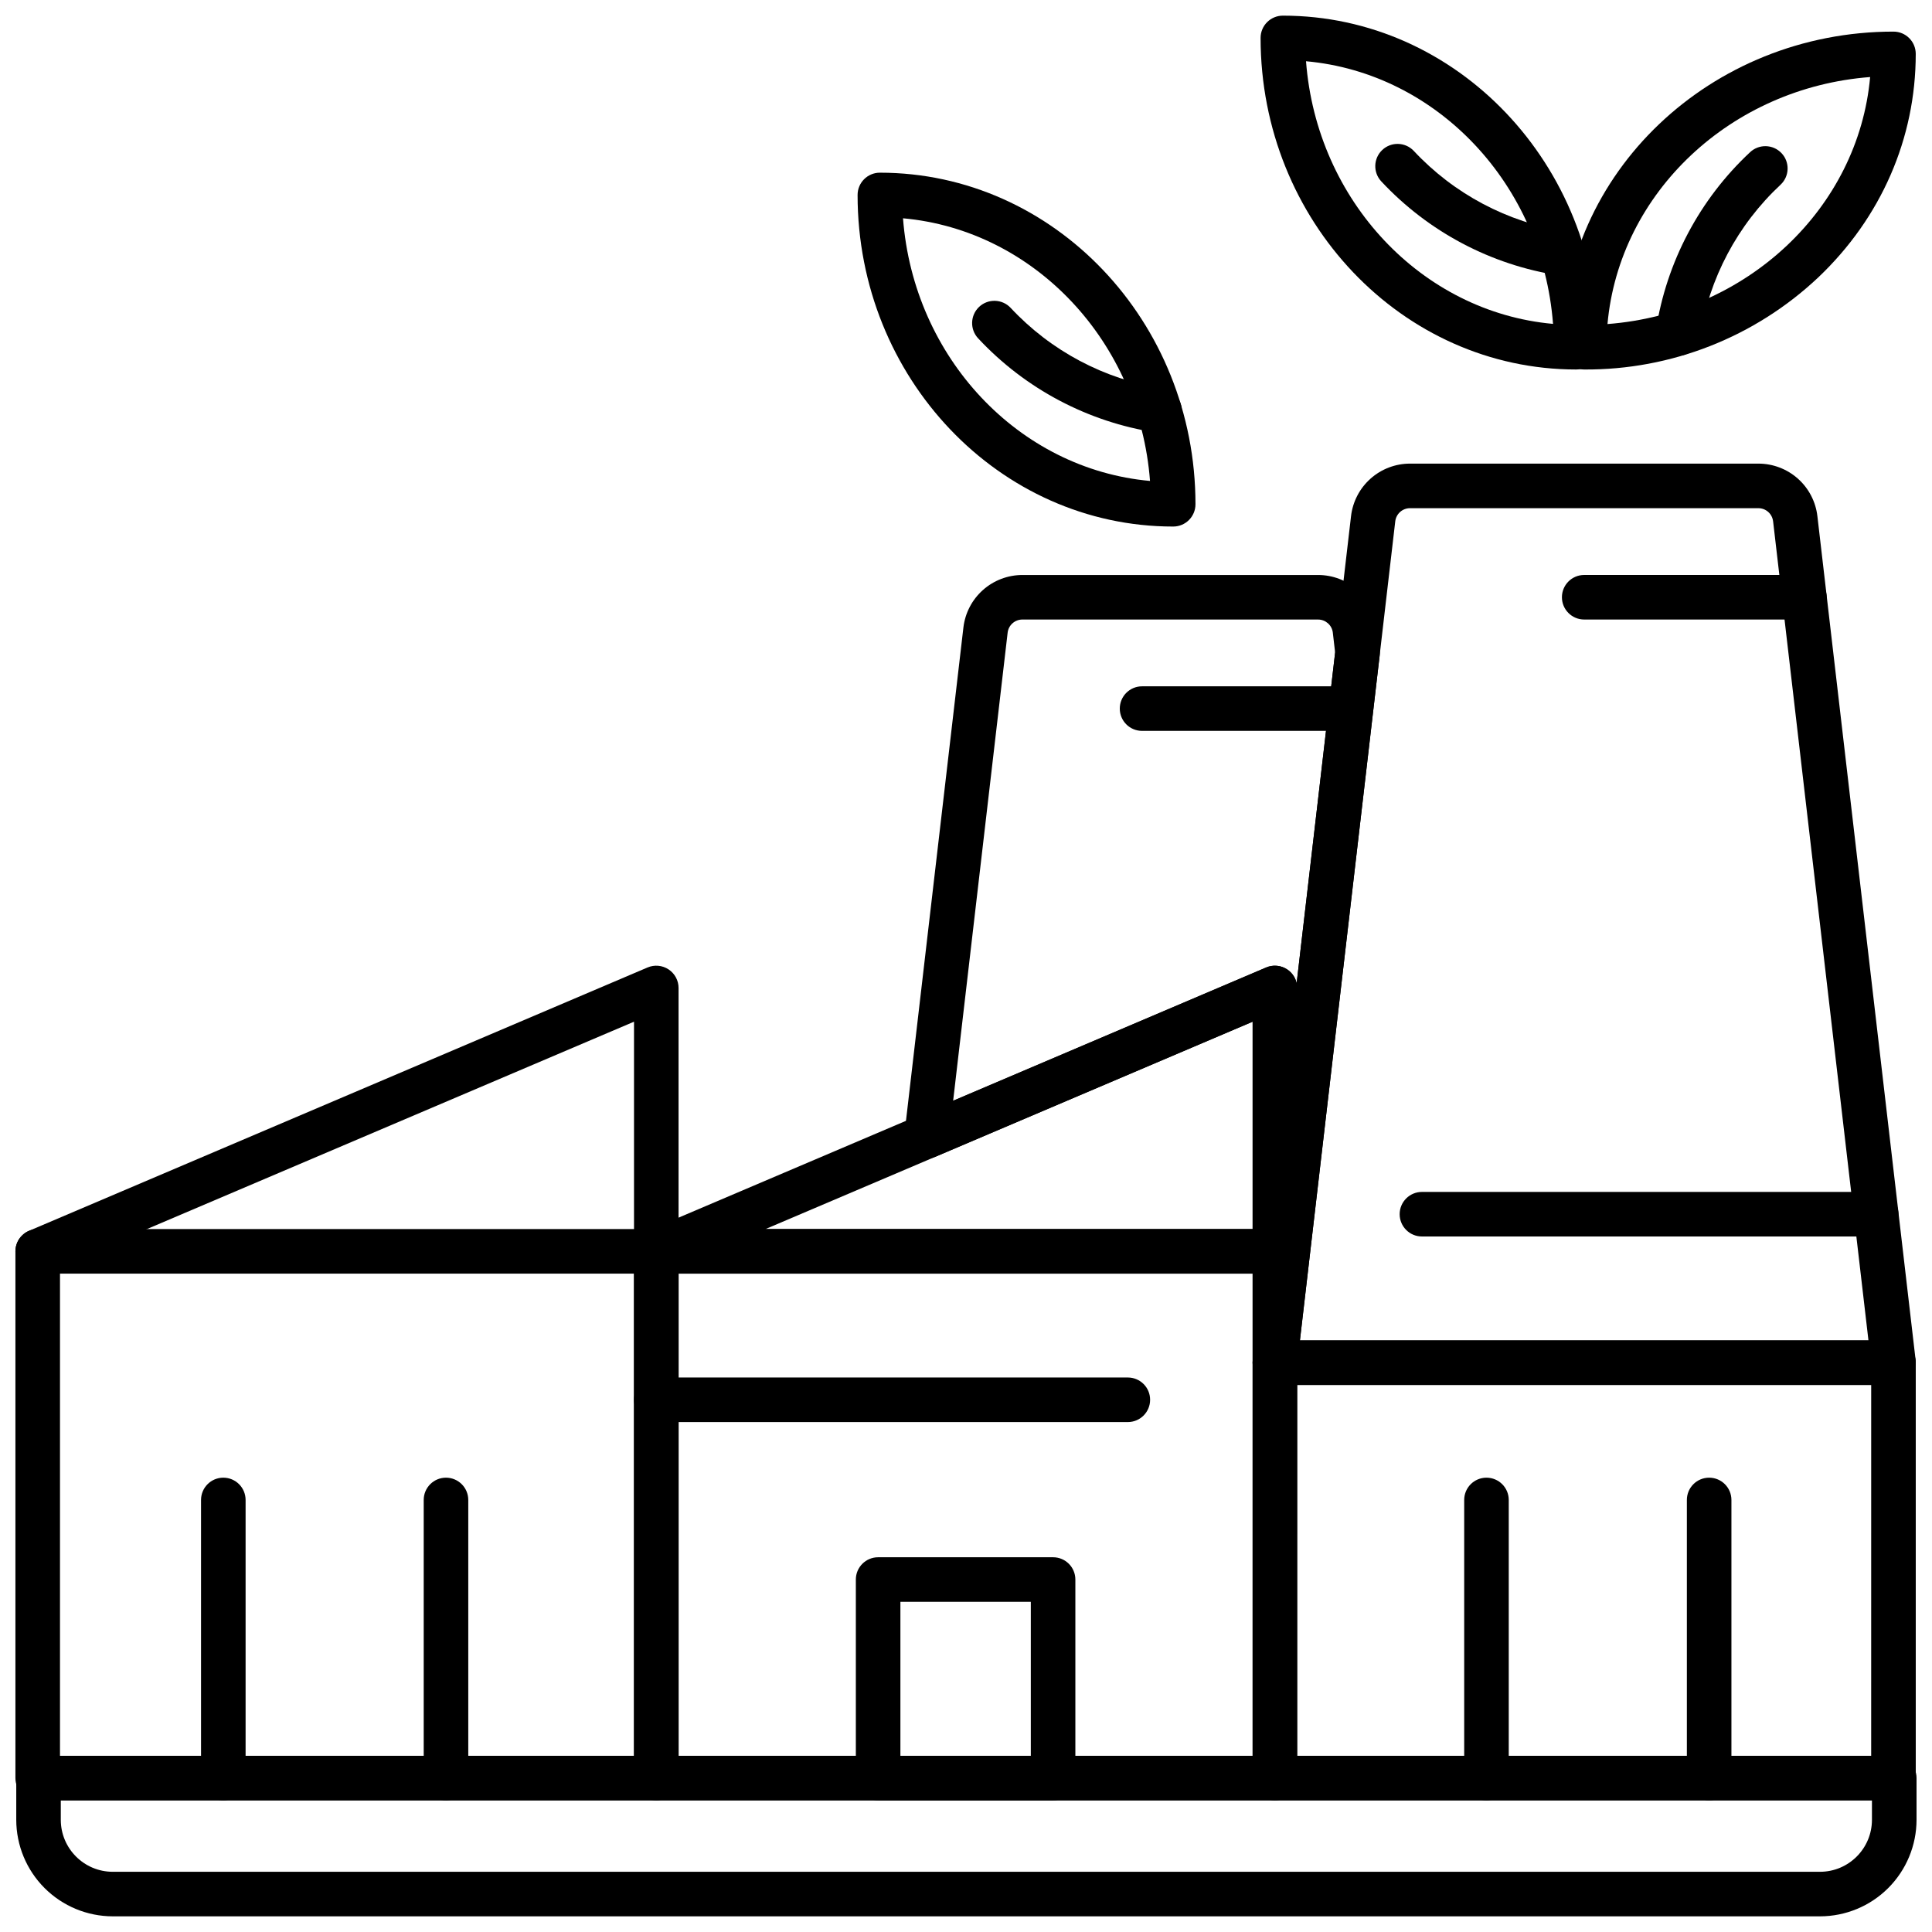 <?xml version="1.0" encoding="UTF-8"?>
<!-- Uploaded to: SVG Repo, www.svgrepo.com, Generator: SVG Repo Mixer Tools -->
<svg width="800px" height="800px" version="1.1" viewBox="144 144 512 512" xmlns="http://www.w3.org/2000/svg">
 <defs>
  <clipPath id="g">
   <path d="m148.09 399h175.91v223h-175.91z"/>
  </clipPath>
  <clipPath id="f">
   <path d="m475 499h176.9v123h-176.9z"/>
  </clipPath>
  <clipPath id="e">
   <path d="m475 266h176.9v246h-176.9z"/>
  </clipPath>
  <clipPath id="d">
   <path d="m148.09 469h175.91v13h-175.91z"/>
  </clipPath>
  <clipPath id="c">
   <path d="m557 152h94.902v90h-94.902z"/>
  </clipPath>
  <clipPath id="b">
   <path d="m478 148.09h90v93.906h-90z"/>
  </clipPath>
  <clipPath id="a">
   <path d="m148.09 609h503.81v42.902h-503.81z"/>
  </clipPath>
 </defs>
 <g clip-path="url(#g)">
  <path d="m317.93 621.11h-163.94c-3.258 0-5.902-2.644-5.902-5.906v-139.59c0-2.363 1.414-4.504 3.59-5.43l163.93-69.793h0.004c1.82-0.777 3.914-0.586 5.566 0.508 1.656 1.094 2.648 2.941 2.648 4.926v209.38c0 3.262-2.641 5.906-5.902 5.906zm-158.03-11.809h152.12v-194.54l-152.12 64.762z"/>
 </g>
 <g clip-path="url(#f)">
  <path d="m645.79 621.11h-163.93c-3.262 0-5.906-2.644-5.906-5.906v-110.08c0-3.258 2.644-5.902 5.906-5.902h163.93c3.262 0 5.906 2.644 5.906 5.902v110.08c0 1.566-0.625 3.066-1.73 4.176-1.109 1.105-2.609 1.73-4.176 1.73zm-158.03-11.809h152.12l0.004-98.27h-152.12z"/>
 </g>
 <g clip-path="url(#e)">
  <path d="m645.79 511.03h-163.93c-1.684 0-3.289-0.719-4.41-1.977-1.121-1.262-1.648-2.938-1.457-4.609l26.043-223.66c0.445-3.832 2.285-7.371 5.168-9.938 2.883-2.566 6.606-3.984 10.465-3.984h92.32c3.859 0 7.586 1.418 10.469 3.984s4.723 6.102 5.168 9.938l26.035 223.66v-0.004c0.195 1.676-0.336 3.352-1.457 4.609-1.117 1.258-2.723 1.977-4.406 1.977zm-157.3-11.809h150.67l-25.27-217.07h-0.004c-0.23-1.984-1.906-3.477-3.902-3.477h-92.32c-1.996 0-3.672 1.496-3.906 3.477z"/>
 </g>
 <path d="m481.86 621.11h-163.93c-3.262 0-5.906-2.644-5.906-5.906v-139.59c0-3.258 2.644-5.902 5.906-5.902h163.93c3.262 0 5.902 2.644 5.902 5.902v139.59c0 3.262-2.641 5.906-5.902 5.906zm-158.02-11.809h152.12v-127.78h-152.12z"/>
 <path d="m481.86 481.52h-163.93c-2.809 0-5.227-1.973-5.789-4.723-0.559-2.75 0.891-5.516 3.477-6.613l163.93-69.793c1.824-0.777 3.914-0.586 5.566 0.508 1.656 1.094 2.648 2.941 2.648 4.926v69.793-0.004c0 1.57-0.621 3.07-1.73 4.18-1.109 1.105-2.613 1.727-4.18 1.727zm-134.99-11.809h129.09v-54.953z"/>
 <path d="m481.87 511.03c-0.113 0-0.23 0-0.348-0.012-3.121-0.18-5.562-2.766-5.562-5.894v-90.363l-84.09 35.801c-1.934 0.824-4.164 0.559-5.848-0.703-1.684-1.258-2.57-3.32-2.328-5.41l15.617-134.15c0.445-3.832 2.285-7.367 5.168-9.934 2.883-2.566 6.606-3.984 10.465-3.984h78.371c3.859 0 7.582 1.418 10.465 3.984 2.883 2.566 4.723 6.102 5.168 9.934l0.688 5.938h0.004c0.051 0.453 0.051 0.91 0 1.363l-21.914 188.21c-0.344 2.973-2.863 5.219-5.856 5.223zm-66.93-202.85c-1.996 0.004-3.672 1.496-3.906 3.481l-14.441 124.05 82.953-35.316c1.613-0.688 3.453-0.621 5.012 0.184 1.562 0.801 2.684 2.258 3.062 3.973l10.199-87.633-0.609-5.254 0.004-0.004c-0.234-1.98-1.914-3.473-3.906-3.477z"/>
 <path d="m423.08 621.11h-46.367c-3.262 0-5.906-2.644-5.906-5.906v-52.613c0-3.258 2.644-5.902 5.906-5.902h46.371-0.004c3.262 0 5.902 2.644 5.902 5.902v52.613c0 3.262-2.641 5.906-5.902 5.906zm-40.465-11.809h34.562v-40.805h-34.562z"/>
 <path d="m203.18 621.11c-3.258 0-5.902-2.644-5.902-5.906v-73.699c0-3.262 2.644-5.906 5.902-5.906 3.262 0 5.906 2.644 5.906 5.906v73.703-0.004c0 3.262-2.644 5.906-5.906 5.906z"/>
 <path d="m262.19 621.11c-3.262 0-5.902-2.644-5.902-5.906v-73.699c0-3.262 2.641-5.906 5.902-5.906 3.262 0 5.906 2.644 5.906 5.906v73.703-0.004c0 3.262-2.644 5.906-5.906 5.906z"/>
 <path d="m537.93 621.11c-3.262 0-5.902-2.644-5.902-5.906v-73.699c0-3.262 2.641-5.906 5.902-5.906s5.906 2.644 5.906 5.906v73.703-0.004c0 3.262-2.644 5.906-5.906 5.906z"/>
 <path d="m596.94 621.11c-3.262 0-5.902-2.644-5.902-5.906v-73.699c0-3.262 2.641-5.906 5.902-5.906 3.262 0 5.906 2.644 5.906 5.906v73.703-0.004c0 3.262-2.644 5.906-5.906 5.906z"/>
 <path d="m442.89 520.86h-124.96c-3.262 0-5.906-2.644-5.906-5.906s2.644-5.902 5.906-5.902h124.96c3.262 0 5.902 2.641 5.902 5.902s-2.641 5.906-5.902 5.906z"/>
 <path d="m641.21 471.68h-120.38c-3.262 0-5.906-2.644-5.906-5.906 0-3.258 2.644-5.902 5.906-5.902h120.38c3.258 0 5.902 2.644 5.902 5.902 0 3.262-2.644 5.906-5.902 5.906z"/>
 <path d="m622.18 308.18h-58.352c-3.262 0-5.902-2.644-5.902-5.902 0-3.262 2.641-5.906 5.902-5.906h58.352c3.262 0 5.902 2.644 5.902 5.906 0 3.258-2.641 5.902-5.902 5.902z"/>
 <path d="m500.89 337.69h-54.234c-3.262 0-5.902-2.641-5.902-5.902 0-3.262 2.641-5.906 5.902-5.906h54.234c3.258 0 5.902 2.644 5.902 5.906 0 3.262-2.644 5.902-5.902 5.902z"/>
 <g clip-path="url(#d)">
  <path d="m317.93 481.52h-163.94c-3.258 0-5.902-2.644-5.902-5.906 0-3.258 2.644-5.902 5.902-5.902h163.94c3.262 0 5.902 2.644 5.902 5.902 0 3.262-2.641 5.906-5.902 5.906z"/>
 </g>
 <g clip-path="url(#c)">
  <path d="m563.82 241.92c-3.262 0-5.902-2.644-5.902-5.902 0-46.121 39.418-83.641 87.871-83.641 3.258 0 5.902 2.641 5.902 5.902 0 22.398-9.18 43.445-25.848 59.254-16.77 15.801-38.98 24.535-62.023 24.387zm75.785-77.504c-36.914 2.816-66.473 30.637-69.605 65.461 36.914-2.816 66.473-30.637 69.605-65.461z"/>
 </g>
 <path d="m588.68 238.28c-1.723 0.004-3.359-0.746-4.484-2.051-1.121-1.305-1.621-3.035-1.359-4.738 2.789-18.062 11.57-34.664 24.93-47.133 2.367-2.246 6.106-2.144 8.348 0.219 2.246 2.367 2.144 6.106-0.219 8.348-11.453 10.668-18.984 24.879-21.387 40.344-0.441 2.879-2.918 5.008-5.828 5.012z"/>
 <g clip-path="url(#b)">
  <path d="m561.71 241.92c-46.121 0-83.641-39.418-83.641-87.871 0-3.262 2.644-5.902 5.906-5.902 46.121 0 83.641 39.418 83.641 87.871 0 3.258-2.644 5.902-5.906 5.902zm-71.602-81.691c2.816 36.914 30.637 66.473 65.461 69.605-2.816-36.91-30.637-66.469-65.461-69.605z"/>
 </g>
 <path d="m558.08 217.07c-0.301-0.004-0.602-0.023-0.898-0.07-18.062-2.789-34.664-11.57-47.133-24.934-2.211-2.371-2.098-6.082 0.254-8.312 2.356-2.231 6.062-2.144 8.312 0.188 10.672 11.449 24.879 18.984 40.348 21.387 3.055 0.457 5.238 3.199 5.004 6.281-0.23 3.082-2.801 5.461-5.891 5.461z"/>
 <path d="m454.91 283.54c-46.121 0-83.641-39.418-83.641-87.871 0-3.262 2.644-5.906 5.902-5.906 46.121 0 83.641 39.418 83.641 87.871 0 3.262-2.641 5.906-5.902 5.906zm-71.605-81.691c2.816 36.914 30.637 66.473 65.461 69.605-2.816-36.914-30.637-66.473-65.461-69.605z"/>
 <path d="m451.27 258.69c-0.301 0-0.602-0.023-0.898-0.066-18.062-2.789-34.664-11.57-47.133-24.934-2.242-2.367-2.144-6.106 0.223-8.352 2.367-2.242 6.106-2.141 8.348 0.227 10.672 11.449 24.879 18.98 40.348 21.383 3.055 0.461 5.238 3.203 5.004 6.285-0.23 3.082-2.801 5.461-5.891 5.457z"/>
 <g clip-path="url(#a)">
  <path d="m626.32 651.85h-452.43c-6.781-0.008-13.285-2.703-18.082-7.5-4.797-4.797-7.492-11.301-7.5-18.082v-11.066c0-3.262 2.641-5.902 5.902-5.902h491.79c3.262 0 5.902 2.641 5.902 5.902v11.066c-0.008 6.785-2.707 13.285-7.5 18.082-4.797 4.797-11.301 7.492-18.082 7.5zm-466.21-30.742v5.164-0.004c0.008 7.606 6.168 13.77 13.773 13.777h452.43c7.606-0.008 13.766-6.172 13.773-13.777v-5.16z"/>
 </g>
</svg>